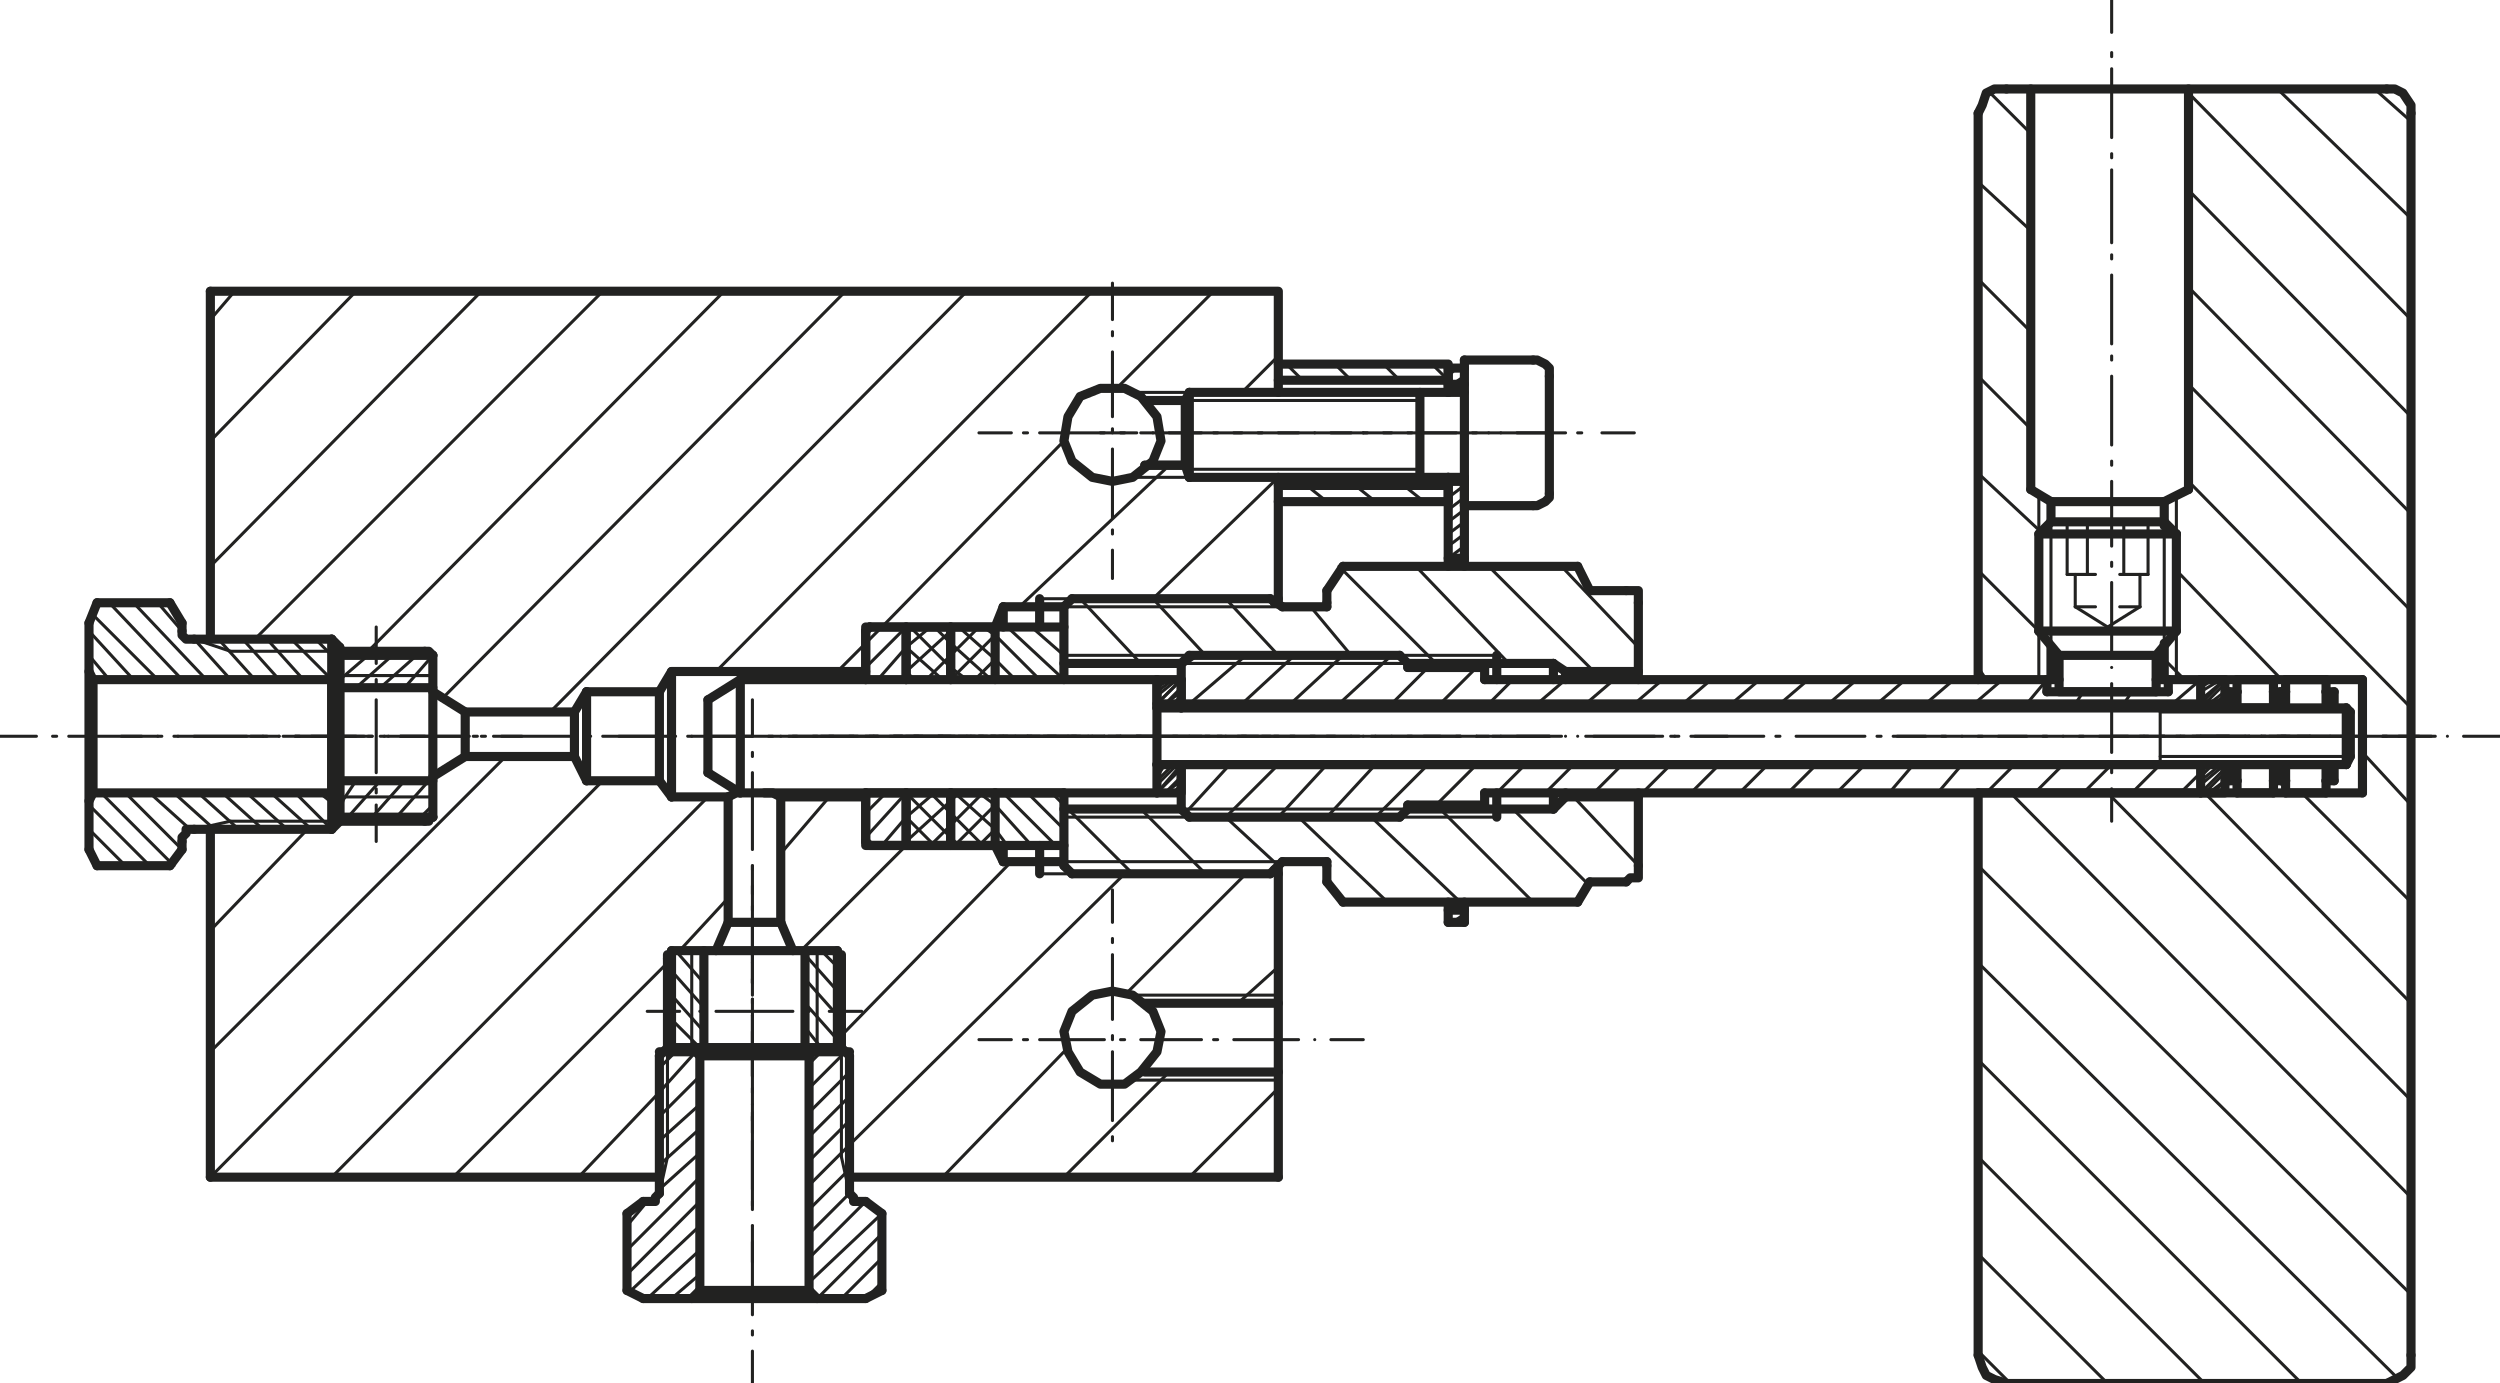 <?xml version="1.0" encoding="utf-8"?>
<!-- Generator: Adobe Illustrator 28.0.0, SVG Export Plug-In . SVG Version: 6.00 Build 0)  -->
<svg version="1.1" id="Слой_1" xmlns="http://www.w3.org/2000/svg" xmlns:xlink="http://www.w3.org/1999/xlink" x="0px" y="0px"
	 viewBox="0 0 61.8 34.2" style="enable-background:new 0 0 61.8 34.2;" xml:space="preserve">
<style type="text/css">
	.st0{fill:none;stroke:#222221;stroke-width:0.226;stroke-linecap:round;stroke-linejoin:round;stroke-miterlimit:10;}
	.st1{fill:none;stroke:#222221;stroke-width:7.600000e-02;stroke-linecap:round;stroke-linejoin:round;stroke-miterlimit:10;}
</style>
<g>
	<polyline class="st0" points="35.8,12.4 31.6,12.4 31.6,11.8 	"/>
	<polyline class="st0" points="31.6,9.7 31.6,9 35.8,9 35.8,9.7 	"/>
	<line class="st0" x1="35.8" y1="11.8" x2="35.8" y2="12.4"/>
	<line class="st0" x1="35.8" y1="12" x2="31.6" y2="12"/>
	<line class="st0" x1="31.6" y1="9.4" x2="35.8" y2="9.4"/>
	<line class="st1" x1="35.8" y1="9.4" x2="35.4" y2="9"/>
	<line class="st1" x1="34.6" y1="9.4" x2="34.2" y2="9"/>
	<line class="st1" x1="33.4" y1="9.4" x2="33" y2="9"/>
	<line class="st1" x1="35.2" y1="12.4" x2="34.7" y2="12"/>
	<line class="st1" x1="32.2" y1="9.4" x2="31.8" y2="9"/>
	<line class="st1" x1="34" y1="12.4" x2="33.5" y2="12"/>
	<line class="st1" x1="32.8" y1="12.4" x2="32.3" y2="12"/>
	<line class="st1" x1="31.6" y1="12.4" x2="31.6" y2="12.4"/>
	<line class="st0" x1="36.2" y1="8.9" x2="36.2" y2="12.5"/>
	<line class="st0" x1="37.9" y1="8.9" x2="36.2" y2="8.9"/>
	<polyline class="st0" points="38.3,9.3 38.3,9.3 38.3,9.1 38.2,9 38,8.9 37.9,8.9 	"/>
	<line class="st0" x1="38.3" y1="12.2" x2="38.3" y2="9.3"/>
	<line class="st0" x1="37.9" y1="12.5" x2="36.2" y2="12.5"/>
	<polyline class="st0" points="37.9,12.5 37.9,12.5 38,12.5 38.2,12.4 38.3,12.3 38.3,12.2 	"/>
	<line class="st0" x1="29.4" y1="11.8" x2="29.3" y2="11.5"/>
	<line class="st0" x1="29.3" y1="9.9" x2="29.3" y2="11.5"/>
	<line class="st0" x1="29.4" y1="9.7" x2="29.3" y2="9.9"/>
	<line class="st0" x1="36.2" y1="9.7" x2="29.4" y2="9.7"/>
	<line class="st0" x1="35.1" y1="9.7" x2="35.1" y2="11.8"/>
	<line class="st0" x1="29.4" y1="9.7" x2="29.4" y2="11.8"/>
	<line class="st1" x1="29.3" y1="9.9" x2="35.1" y2="9.9"/>
	<line class="st0" x1="36.2" y1="11.8" x2="29.4" y2="11.8"/>
	<polyline class="st0" points="26.3,20.9 24.6,20.9 24.6,19.6 	"/>
	<polyline class="st0" points="24.6,16.8 24.6,15.5 26.3,15.5 	"/>
	<line class="st1" x1="28.5" y1="18.2" x2="27.4" y2="18.2"/>
	<line class="st1" x1="27" y1="18.2" x2="26.9" y2="18.2"/>
	<polyline class="st1" points="26.4,18.2 25.4,18.2 24.5,18.2 	"/>
	<line class="st1" x1="24" y1="18.2" x2="23.9" y2="18.2"/>
	<line class="st1" x1="23.5" y1="18.2" x2="22.4" y2="18.2"/>
	<line class="st0" x1="26.3" y1="19.6" x2="24.6" y2="19.6"/>
	<line class="st1" x1="24.6" y1="20.5" x2="24.9" y2="20.9"/>
	<line class="st1" x1="24.6" y1="19.9" x2="25.5" y2="20.9"/>
	<line class="st1" x1="24.8" y1="19.6" x2="26.1" y2="20.9"/>
	<line class="st1" x1="25.4" y1="19.6" x2="26.3" y2="20.5"/>
	<line class="st1" x1="26" y1="19.6" x2="26.3" y2="19.9"/>
	<line class="st1" x1="24.6" y1="16.3" x2="25.1" y2="16.8"/>
	<line class="st1" x1="24.6" y1="15.7" x2="25.7" y2="16.8"/>
	<line class="st1" x1="24.9" y1="15.5" x2="26.3" y2="16.8"/>
	<line class="st1" x1="25.5" y1="15.5" x2="26.3" y2="16.2"/>
	<line class="st1" x1="26.1" y1="15.5" x2="26.3" y2="15.6"/>
	<line class="st0" x1="23.5" y1="15.5" x2="23.5" y2="16.8"/>
	<polyline class="st0" points="23.5,19.6 23.5,20.9 22.4,20.9 22.4,19.6 	"/>
	<polyline class="st0" points="22.4,16.8 22.4,15.5 23.5,15.5 	"/>
	<line class="st1" x1="25.7" y1="18.2" x2="24.8" y2="18.2"/>
	<line class="st1" x1="24.4" y1="18.2" x2="24.2" y2="18.2"/>
	<polyline class="st1" points="23.9,18.2 23,18.2 22.1,18.2 	"/>
	<line class="st1" x1="21.7" y1="18.2" x2="21.6" y2="18.2"/>
	<line class="st1" x1="21.2" y1="18.2" x2="20.3" y2="18.2"/>
	<line class="st0" x1="23.5" y1="19.6" x2="22.4" y2="19.6"/>
	<line class="st1" x1="23" y1="20.9" x2="23.5" y2="20.4"/>
	<line class="st1" x1="22.4" y1="20.8" x2="23.5" y2="19.8"/>
	<line class="st1" x1="22.4" y1="20.2" x2="23.1" y2="19.6"/>
	<line class="st1" x1="22.4" y1="19.6" x2="22.5" y2="19.6"/>
	<line class="st1" x1="23.5" y1="16.8" x2="23.5" y2="16.8"/>
	<line class="st1" x1="22.9" y1="16.8" x2="23.5" y2="16.2"/>
	<line class="st1" x1="22.4" y1="16.6" x2="23.5" y2="15.6"/>
	<line class="st1" x1="22.4" y1="16" x2="23" y2="15.5"/>
	<line class="st1" x1="22.4" y1="20.8" x2="22.5" y2="20.9"/>
	<line class="st1" x1="22.4" y1="20.2" x2="23.1" y2="20.9"/>
	<line class="st1" x1="22.4" y1="19.6" x2="23.5" y2="20.7"/>
	<line class="st1" x1="23" y1="19.6" x2="23.5" y2="20.1"/>
	<line class="st1" x1="22.4" y1="16.6" x2="22.6" y2="16.8"/>
	<line class="st1" x1="22.4" y1="16" x2="23.3" y2="16.8"/>
	<line class="st1" x1="22.5" y1="15.5" x2="23.5" y2="16.5"/>
	<line class="st1" x1="23.1" y1="15.5" x2="23.5" y2="15.9"/>
	<polyline class="st0" points="24.6,20.9 23.5,20.9 23.5,19.6 	"/>
	<polyline class="st0" points="23.5,16.8 23.5,15.5 24.6,15.5 	"/>
	<line class="st1" x1="26.7" y1="18.2" x2="25.8" y2="18.2"/>
	<line class="st1" x1="25.4" y1="18.2" x2="25.4" y2="18.2"/>
	<polyline class="st1" points="24.9,18.2 24.1,18.2 23.2,18.2 	"/>
	<line class="st1" x1="22.7" y1="18.2" x2="22.6" y2="18.2"/>
	<line class="st1" x1="22.3" y1="18.2" x2="21.4" y2="18.2"/>
	<line class="st0" x1="24.6" y1="19.6" x2="23.5" y2="19.6"/>
	<line class="st1" x1="24.2" y1="20.9" x2="24.6" y2="20.5"/>
	<line class="st1" x1="23.6" y1="20.9" x2="24.6" y2="19.9"/>
	<line class="st1" x1="23.5" y1="20.4" x2="24.3" y2="19.6"/>
	<line class="st1" x1="23.5" y1="19.8" x2="23.7" y2="19.6"/>
	<line class="st1" x1="24.1" y1="16.8" x2="24.6" y2="16.3"/>
	<line class="st1" x1="23.5" y1="16.8" x2="24.6" y2="15.7"/>
	<line class="st1" x1="23.5" y1="16.2" x2="24.2" y2="15.5"/>
	<line class="st1" x1="23.5" y1="15.6" x2="23.6" y2="15.5"/>
	<line class="st1" x1="23.5" y1="20.7" x2="23.7" y2="20.9"/>
	<line class="st1" x1="23.5" y1="20.1" x2="24.3" y2="20.9"/>
	<line class="st1" x1="23.6" y1="19.6" x2="24.6" y2="20.5"/>
	<line class="st1" x1="24.2" y1="19.6" x2="24.6" y2="19.9"/>
	<line class="st1" x1="23.5" y1="16.5" x2="23.9" y2="16.8"/>
	<line class="st1" x1="23.5" y1="15.9" x2="24.5" y2="16.8"/>
	<line class="st1" x1="23.7" y1="15.5" x2="24.6" y2="16.3"/>
	<line class="st1" x1="24.3" y1="15.5" x2="24.6" y2="15.7"/>
	<line class="st0" x1="39" y1="22.3" x2="33.2" y2="22.3"/>
	<line class="st0" x1="32.8" y1="21.8" x2="32.8" y2="21.4"/>
	<line class="st0" x1="33.2" y1="14" x2="39" y2="14"/>
	<line class="st0" x1="40.5" y1="14.9" x2="40.5" y2="16.8"/>
	<line class="st0" x1="40.5" y1="19.6" x2="40.5" y2="21.4"/>
	<line class="st1" x1="24.2" y1="18.2" x2="25.1" y2="18.2"/>
	<line class="st1" x1="25.4" y1="18.2" x2="25.5" y2="18.2"/>
	<polyline class="st1" points="25.9,18.2 26.8,18.2 27.7,18.2 	"/>
	<line class="st1" x1="28.1" y1="18.2" x2="28.2" y2="18.2"/>
	<polyline class="st1" points="28.5,18.2 29.4,18.2 30.3,18.2 	"/>
	<line class="st1" x1="30.7" y1="18.2" x2="30.8" y2="18.2"/>
	<polyline class="st1" points="31.2,18.2 32.1,18.2 33,18.2 	"/>
	<line class="st1" x1="33.4" y1="18.2" x2="33.4" y2="18.2"/>
	<polyline class="st1" points="33.9,18.2 34.7,18.2 35.6,18.2 	"/>
	<line class="st1" x1="36" y1="18.2" x2="36.1" y2="18.2"/>
	<polyline class="st1" points="36.5,18.2 37.4,18.2 38.3,18.2 	"/>
	<line class="st1" x1="38.7" y1="18.2" x2="38.7" y2="18.2"/>
	<polyline class="st1" points="39.2,18.2 40,18.2 40.9,18.2 	"/>
	<line class="st1" x1="41.3" y1="18.2" x2="41.4" y2="18.2"/>
	<line class="st1" x1="41.8" y1="18.2" x2="42.7" y2="18.2"/>
	<line class="st0" x1="39.3" y1="21.8" x2="40.2" y2="21.8"/>
	<line class="st0" x1="39.3" y1="14.6" x2="40.2" y2="14.6"/>
	<line class="st0" x1="39.3" y1="14.6" x2="39" y2="14"/>
	<line class="st0" x1="32.8" y1="14.6" x2="33.2" y2="14"/>
	<line class="st0" x1="39.3" y1="21.8" x2="39" y2="22.3"/>
	<line class="st0" x1="32.8" y1="21.8" x2="33.2" y2="22.3"/>
	<polyline class="st0" points="40.5,14.9 40.5,14.9 40.5,14.8 40.5,14.6 40.3,14.6 40.2,14.6 	"/>
	<polyline class="st0" points="40.2,21.8 40.2,21.8 40.3,21.7 40.5,21.7 40.5,21.5 40.5,21.4 	"/>
	<line class="st0" x1="26.3" y1="21.4" x2="26.3" y2="19.6"/>
	<line class="st0" x1="26.3" y1="16.8" x2="26.3" y2="15"/>
	<line class="st0" x1="31.4" y1="21.6" x2="26.5" y2="21.6"/>
	<line class="st0" x1="31.4" y1="14.8" x2="26.5" y2="14.8"/>
	<line class="st1" x1="26.3" y1="21.3" x2="31.7" y2="21.3"/>
	<line class="st1" x1="26.3" y1="15" x2="31.7" y2="15"/>
	<line class="st0" x1="31.4" y1="14.8" x2="31.7" y2="15"/>
	<line class="st0" x1="31.4" y1="21.6" x2="31.7" y2="21.3"/>
	<line class="st0" x1="31.7" y1="15" x2="32.8" y2="15"/>
	<line class="st0" x1="31.7" y1="21.3" x2="32.8" y2="21.3"/>
	<line class="st0" x1="26.5" y1="14.8" x2="26.3" y2="15"/>
	<line class="st0" x1="26.5" y1="21.6" x2="26.3" y2="21.4"/>
	<line class="st0" x1="32.8" y1="14.9" x2="32.8" y2="14.6"/>
	<line class="st0" x1="38.4" y1="16.4" x2="34.8" y2="16.4"/>
	<line class="st0" x1="29.2" y1="16.4" x2="26.3" y2="16.4"/>
	<line class="st1" x1="37" y1="16.2" x2="34.6" y2="16.2"/>
	<line class="st1" x1="29.4" y1="16.2" x2="26.3" y2="16.2"/>
	<line class="st0" x1="38.4" y1="20" x2="34.8" y2="20"/>
	<line class="st0" x1="29.2" y1="20" x2="26.3" y2="20"/>
	<line class="st1" x1="37" y1="20.2" x2="26.3" y2="20.2"/>
	<line class="st0" x1="37" y1="16.2" x2="37" y2="16.8"/>
	<line class="st0" x1="37" y1="19.6" x2="37" y2="20.2"/>
	<line class="st0" x1="38.4" y1="16.4" x2="38.4" y2="16.8"/>
	<line class="st0" x1="38.4" y1="19.6" x2="38.4" y2="20"/>
	<line class="st0" x1="38.7" y1="16.6" x2="38.7" y2="16.8"/>
	<line class="st0" x1="38.7" y1="19.6" x2="38.7" y2="19.7"/>
	<line class="st0" x1="38.7" y1="16.6" x2="40.5" y2="16.6"/>
	<line class="st0" x1="38.7" y1="19.7" x2="40.5" y2="19.7"/>
	<line class="st0" x1="38.4" y1="16.4" x2="38.7" y2="16.6"/>
	<line class="st0" x1="38.4" y1="20" x2="38.7" y2="19.7"/>
	<line class="st1" x1="26.4" y1="20" x2="28" y2="21.6"/>
	<line class="st1" x1="28.2" y1="20" x2="29.8" y2="21.6"/>
	<line class="st1" x1="26.3" y1="16.2" x2="26.4" y2="16.4"/>
	<line class="st1" x1="30.3" y1="20.2" x2="31.6" y2="21.4"/>
	<line class="st1" x1="26.7" y1="14.8" x2="28.2" y2="16.4"/>
	<line class="st1" x1="32.1" y1="20.2" x2="34.3" y2="22.3"/>
	<line class="st1" x1="28.5" y1="14.8" x2="29.8" y2="16.2"/>
	<line class="st1" x1="33.9" y1="20.2" x2="36.1" y2="22.3"/>
	<line class="st1" x1="30.3" y1="14.8" x2="31.6" y2="16.2"/>
	<line class="st1" x1="35.6" y1="20" x2="37.9" y2="22.3"/>
	<line class="st1" x1="32.4" y1="15" x2="33.4" y2="16.2"/>
	<line class="st1" x1="37.4" y1="20" x2="39.3" y2="21.9"/>
	<line class="st1" x1="33.1" y1="14" x2="35.5" y2="16.4"/>
	<line class="st1" x1="38.9" y1="19.7" x2="40.5" y2="21.4"/>
	<line class="st1" x1="35" y1="14" x2="37.3" y2="16.4"/>
	<line class="st1" x1="36.8" y1="14" x2="39.4" y2="16.6"/>
	<line class="st1" x1="38.6" y1="14" x2="40.5" y2="16"/>
	<polyline class="st0" points="32.8,15 32.8,15 32.8,15 32.8,14.9 32.8,14.9 	"/>
	<polyline class="st0" points="32.8,21.4 32.8,21.4 32.8,21.4 32.8,21.3 	"/>
	<line class="st1" x1="29.3" y1="11.6" x2="35.1" y2="11.6"/>
	<line class="st1" x1="40.4" y1="10.7" x2="39.6" y2="10.7"/>
	<line class="st1" x1="39.1" y1="10.7" x2="39" y2="10.7"/>
	<polyline class="st1" points="38.7,10.7 37.7,10.7 36.8,10.7 	"/>
	<line class="st1" x1="36.5" y1="10.7" x2="36.4" y2="10.7"/>
	<polyline class="st1" points="36,10.7 35.1,10.7 34.2,10.7 	"/>
	<line class="st1" x1="33.8" y1="10.7" x2="33.7" y2="10.7"/>
	<polyline class="st1" points="33.4,10.7 32.5,10.7 31.6,10.7 	"/>
	<line class="st1" x1="31.2" y1="10.7" x2="31.1" y2="10.7"/>
	<polyline class="st1" points="30.7,10.7 29.8,10.7 28.9,10.7 	"/>
	<line class="st1" x1="28.5" y1="10.7" x2="28.5" y2="10.7"/>
	<line class="st1" x1="28.1" y1="10.7" x2="27.2" y2="10.7"/>
	<line class="st0" x1="35.8" y1="9.1" x2="36.2" y2="9.1"/>
	<line class="st0" x1="35.8" y1="22.8" x2="36.2" y2="22.8"/>
	<line class="st0" x1="35.8" y1="9.1" x2="35.8" y2="9.7"/>
	<line class="st0" x1="35.8" y1="11.8" x2="35.8" y2="14"/>
	<line class="st0" x1="35.8" y1="22.3" x2="35.8" y2="22.8"/>
	<line class="st0" x1="35.8" y1="9.5" x2="36.2" y2="9.5"/>
	<line class="st0" x1="35.8" y1="11.9" x2="36.2" y2="11.9"/>
	<line class="st1" x1="38.3" y1="10.7" x2="37.5" y2="10.7"/>
	<line class="st1" x1="37.1" y1="10.7" x2="37.1" y2="10.7"/>
	<polyline class="st1" points="36.8,10.7 36,10.7 35.2,10.7 	"/>
	<line class="st1" x1="34.9" y1="10.7" x2="34.8" y2="10.7"/>
	<line class="st1" x1="34.4" y1="10.7" x2="33.7" y2="10.7"/>
	<line class="st0" x1="35.8" y1="13.8" x2="36.2" y2="13.8"/>
	<line class="st0" x1="35.8" y1="22.5" x2="36.2" y2="22.5"/>
	<line class="st1" x1="38.3" y1="18.2" x2="37.5" y2="18.2"/>
	<line class="st1" x1="37.1" y1="18.2" x2="37.1" y2="18.2"/>
	<polyline class="st1" points="36.8,18.2 36,18.2 35.2,18.2 	"/>
	<line class="st1" x1="34.9" y1="18.2" x2="34.8" y2="18.2"/>
	<line class="st1" x1="34.4" y1="18.2" x2="33.7" y2="18.2"/>
	<line class="st1" x1="35.9" y1="22.8" x2="36.2" y2="22.6"/>
	<line class="st1" x1="35.8" y1="22.6" x2="35.9" y2="22.5"/>
	<line class="st1" x1="36.1" y1="13.8" x2="36.2" y2="13.8"/>
	<line class="st1" x1="35.8" y1="13.8" x2="36.2" y2="13.5"/>
	<line class="st1" x1="35.8" y1="13.5" x2="36.2" y2="13.2"/>
	<line class="st1" x1="35.8" y1="13.2" x2="36.2" y2="12.9"/>
	<line class="st1" x1="35.8" y1="12.9" x2="36.2" y2="12.6"/>
	<line class="st1" x1="35.8" y1="12.6" x2="36.2" y2="12.3"/>
	<line class="st1" x1="35.8" y1="12.3" x2="36.2" y2="12"/>
	<line class="st1" x1="35.8" y1="12" x2="35.9" y2="11.9"/>
	<line class="st1" x1="35.9" y1="9.5" x2="36.2" y2="9.3"/>
	<line class="st1" x1="35.8" y1="9.3" x2="36" y2="9.1"/>
	<line class="st0" x1="36.2" y1="11.8" x2="36.2" y2="14"/>
	<line class="st0" x1="36.2" y1="22.3" x2="36.2" y2="22.8"/>
	<line class="st0" x1="55" y1="16.8" x2="55" y2="17.5"/>
	<polyline class="st0" points="55,18.9 55,19.6 54.4,19.6 	"/>
	<line class="st0" x1="54.4" y1="16.8" x2="55" y2="16.8"/>
	<line class="st1" x1="57.1" y1="18.2" x2="56.3" y2="18.2"/>
	<line class="st1" x1="55.9" y1="18.2" x2="55.9" y2="18.2"/>
	<polyline class="st1" points="55.5,18.2 54.7,18.2 53.8,18.2 	"/>
	<line class="st1" x1="53.5" y1="18.2" x2="53.4" y2="18.2"/>
	<line class="st1" x1="53" y1="18.2" x2="52.2" y2="18.2"/>
	<line class="st0" x1="55" y1="18.9" x2="54.4" y2="18.9"/>
	<line class="st0" x1="55" y1="17.4" x2="54.4" y2="17.4"/>
	<line class="st1" x1="55" y1="19.6" x2="55" y2="19.6"/>
	<line class="st1" x1="54.8" y1="19.6" x2="55" y2="19.5"/>
	<line class="st1" x1="54.7" y1="19.6" x2="55" y2="19.3"/>
	<line class="st1" x1="54.6" y1="19.6" x2="55" y2="19.3"/>
	<line class="st1" x1="54.5" y1="19.6" x2="55" y2="19.1"/>
	<line class="st1" x1="54.4" y1="19.6" x2="55" y2="19"/>
	<line class="st1" x1="54.4" y1="19.4" x2="55" y2="18.9"/>
	<line class="st1" x1="54.4" y1="19.3" x2="54.9" y2="18.9"/>
	<line class="st1" x1="54.4" y1="19.2" x2="54.7" y2="18.9"/>
	<line class="st1" x1="54.4" y1="19.1" x2="54.6" y2="18.9"/>
	<line class="st1" x1="54.4" y1="18.9" x2="54.5" y2="18.9"/>
	<line class="st1" x1="55" y1="17.4" x2="55" y2="17.4"/>
	<line class="st1" x1="54.9" y1="17.4" x2="55" y2="17.3"/>
	<line class="st1" x1="54.7" y1="17.4" x2="55" y2="17.2"/>
	<line class="st1" x1="54.6" y1="17.4" x2="55" y2="17.1"/>
	<line class="st1" x1="54.5" y1="17.4" x2="55" y2="16.9"/>
	<line class="st1" x1="54.4" y1="17.4" x2="55" y2="16.8"/>
	<line class="st1" x1="54.4" y1="17.3" x2="55" y2="16.8"/>
	<line class="st1" x1="54.4" y1="17.1" x2="54.9" y2="16.8"/>
	<line class="st1" x1="54.4" y1="17" x2="54.7" y2="16.8"/>
	<line class="st1" x1="54.4" y1="16.9" x2="54.6" y2="16.8"/>
	<line class="st1" x1="54.4" y1="16.8" x2="54.5" y2="16.8"/>
	<line class="st0" x1="56.4" y1="17.1" x2="56.4" y2="17.5"/>
	<line class="st0" x1="56.4" y1="18.9" x2="56.4" y2="19.3"/>
	<line class="st0" x1="57.7" y1="17.1" x2="57.7" y2="17.5"/>
	<line class="st0" x1="57.7" y1="18.9" x2="57.7" y2="19.3"/>
	<line class="st0" x1="57.5" y1="16.8" x2="57.5" y2="17.1"/>
	<line class="st0" x1="56.5" y1="16.8" x2="56.5" y2="17.1"/>
	<line class="st1" x1="59.8" y1="18.2" x2="58.9" y2="18.2"/>
	<line class="st1" x1="58.4" y1="18.2" x2="58.4" y2="18.2"/>
	<polyline class="st1" points="57.9,18.2 57,18.2 56.1,18.2 	"/>
	<line class="st1" x1="55.6" y1="18.2" x2="55.6" y2="18.2"/>
	<line class="st1" x1="55.1" y1="18.2" x2="54.2" y2="18.2"/>
	<line class="st0" x1="57.5" y1="19.6" x2="56.5" y2="19.6"/>
	<line class="st0" x1="57.5" y1="16.8" x2="56.5" y2="16.8"/>
	<line class="st0" x1="57.5" y1="17.1" x2="57.5" y2="17.5"/>
	<line class="st0" x1="57.5" y1="18.9" x2="57.5" y2="19.3"/>
	<line class="st0" x1="57.7" y1="19.3" x2="57.5" y2="19.3"/>
	<line class="st0" x1="57.7" y1="17.1" x2="57.5" y2="17.1"/>
	<line class="st0" x1="56.5" y1="19.3" x2="56.5" y2="19.6"/>
	<line class="st0" x1="56.5" y1="19.3" x2="56.4" y2="19.3"/>
	<line class="st0" x1="56.5" y1="17.1" x2="56.4" y2="17.1"/>
	<line class="st0" x1="57.5" y1="19.3" x2="57.5" y2="19.6"/>
	<line class="st0" x1="56.5" y1="17.1" x2="56.5" y2="17.5"/>
	<line class="st0" x1="56.5" y1="18.9" x2="56.5" y2="19.3"/>
	<line class="st0" x1="57.5" y1="18.9" x2="56.5" y2="18.9"/>
	<line class="st0" x1="55.1" y1="17.1" x2="55.1" y2="17.5"/>
	<line class="st0" x1="55.1" y1="18.9" x2="55.1" y2="19.3"/>
	<line class="st0" x1="56.4" y1="17.1" x2="56.4" y2="17.5"/>
	<line class="st0" x1="56.4" y1="18.9" x2="56.4" y2="19.3"/>
	<line class="st0" x1="56.2" y1="16.8" x2="56.2" y2="17.1"/>
	<line class="st0" x1="55.3" y1="16.8" x2="55.3" y2="17.1"/>
	<line class="st1" x1="58.5" y1="18.2" x2="57.6" y2="18.2"/>
	<line class="st1" x1="57.1" y1="18.2" x2="57.1" y2="18.2"/>
	<polyline class="st1" points="56.6,18.2 55.7,18.2 54.8,18.2 	"/>
	<line class="st1" x1="54.4" y1="18.2" x2="54.3" y2="18.2"/>
	<line class="st1" x1="53.9" y1="18.2" x2="52.9" y2="18.2"/>
	<line class="st0" x1="56.2" y1="19.6" x2="55.3" y2="19.6"/>
	<line class="st0" x1="56.2" y1="16.8" x2="55.3" y2="16.8"/>
	<line class="st0" x1="56.2" y1="17.1" x2="56.2" y2="17.5"/>
	<line class="st0" x1="56.2" y1="18.9" x2="56.2" y2="19.3"/>
	<line class="st0" x1="56.4" y1="19.3" x2="56.2" y2="19.3"/>
	<line class="st0" x1="56.4" y1="17.1" x2="56.2" y2="17.1"/>
	<line class="st0" x1="55.3" y1="19.3" x2="55.3" y2="19.6"/>
	<line class="st0" x1="55.3" y1="19.3" x2="55.1" y2="19.3"/>
	<line class="st0" x1="55.3" y1="17.1" x2="55.1" y2="17.1"/>
	<line class="st0" x1="56.2" y1="19.3" x2="56.2" y2="19.6"/>
	<line class="st0" x1="55.3" y1="17.1" x2="55.3" y2="17.5"/>
	<line class="st0" x1="55.3" y1="18.9" x2="55.3" y2="19.3"/>
	<line class="st0" x1="56.2" y1="18.9" x2="55.3" y2="18.9"/>
	<line class="st0" x1="56.2" y1="17.5" x2="55.3" y2="17.5"/>
	<line class="st0" x1="29.2" y1="16.4" x2="29.2" y2="17.5"/>
	<line class="st0" x1="29.2" y1="18.9" x2="29.2" y2="20"/>
	<line class="st0" x1="34.6" y1="20.2" x2="29.4" y2="20.2"/>
	<line class="st0" x1="34.6" y1="16.2" x2="29.4" y2="16.2"/>
	<line class="st0" x1="54.4" y1="19.6" x2="36.7" y2="19.6"/>
	<line class="st0" x1="54.4" y1="16.8" x2="53.6" y2="16.8"/>
	<line class="st0" x1="36.7" y1="19.9" x2="36.7" y2="19.6"/>
	<line class="st0" x1="34.8" y1="20" x2="34.8" y2="19.9"/>
	<line class="st0" x1="54.4" y1="16.8" x2="54.4" y2="17.5"/>
	<line class="st0" x1="54.4" y1="18.9" x2="54.4" y2="19.6"/>
	<line class="st0" x1="36.7" y1="19.9" x2="34.8" y2="19.9"/>
	<line class="st1" x1="29.2" y1="16.4" x2="34.8" y2="16.4"/>
	<line class="st0" x1="34.8" y1="16.5" x2="34.8" y2="16.4"/>
	<line class="st1" x1="29.2" y1="20" x2="34.8" y2="20"/>
	<line class="st0" x1="36.7" y1="16.5" x2="34.8" y2="16.5"/>
	<line class="st0" x1="29.2" y1="16.4" x2="29.4" y2="16.2"/>
	<line class="st0" x1="34.8" y1="20" x2="34.6" y2="20.2"/>
	<line class="st0" x1="29.2" y1="20" x2="29.4" y2="20.2"/>
	<line class="st0" x1="34.8" y1="16.4" x2="34.6" y2="16.2"/>
	<line class="st0" x1="54.4" y1="17.4" x2="29.2" y2="17.4"/>
	<line class="st0" x1="54.4" y1="18.9" x2="29.2" y2="18.9"/>
	<line class="st0" x1="36.7" y1="16.8" x2="36.7" y2="16.5"/>
	<line class="st0" x1="53.6" y1="17.1" x2="50.6" y2="17.1"/>
	<line class="st0" x1="53.6" y1="16.8" x2="53.6" y2="17.1"/>
	<line class="st0" x1="50.6" y1="16.8" x2="50.6" y2="17.1"/>
	<line class="st0" x1="50.6" y1="16.8" x2="36.7" y2="16.8"/>
	<line class="st1" x1="53.9" y1="19.6" x2="54.4" y2="19.1"/>
	<line class="st1" x1="52.7" y1="19.6" x2="53.4" y2="18.9"/>
	<line class="st1" x1="51.5" y1="19.6" x2="52.2" y2="18.9"/>
	<line class="st1" x1="53.7" y1="17.4" x2="54.4" y2="16.8"/>
	<line class="st1" x1="50.3" y1="19.6" x2="51" y2="18.9"/>
	<line class="st1" x1="52.5" y1="17.4" x2="52.7" y2="17.1"/>
	<line class="st1" x1="49.1" y1="19.6" x2="49.8" y2="18.9"/>
	<line class="st1" x1="51.3" y1="17.4" x2="51.5" y2="17.1"/>
	<line class="st1" x1="47.9" y1="19.6" x2="48.5" y2="18.9"/>
	<line class="st1" x1="50.1" y1="17.4" x2="50.6" y2="16.8"/>
	<line class="st1" x1="46.7" y1="19.6" x2="47.3" y2="18.9"/>
	<line class="st1" x1="48.8" y1="17.4" x2="49.5" y2="16.8"/>
	<line class="st1" x1="45.4" y1="19.6" x2="46.1" y2="18.9"/>
	<line class="st1" x1="47.6" y1="17.4" x2="48.3" y2="16.8"/>
	<line class="st1" x1="44.2" y1="19.6" x2="44.9" y2="18.9"/>
	<line class="st1" x1="46.4" y1="17.4" x2="47.1" y2="16.8"/>
	<line class="st1" x1="43" y1="19.6" x2="43.7" y2="18.9"/>
	<line class="st1" x1="45.2" y1="17.4" x2="45.9" y2="16.8"/>
	<line class="st1" x1="41.8" y1="19.6" x2="42.5" y2="18.9"/>
	<line class="st1" x1="44" y1="17.4" x2="44.7" y2="16.8"/>
	<line class="st1" x1="40.6" y1="19.6" x2="41.3" y2="18.9"/>
	<line class="st1" x1="42.8" y1="17.4" x2="43.5" y2="16.8"/>
	<line class="st1" x1="39.4" y1="19.6" x2="40.1" y2="18.9"/>
	<line class="st1" x1="41.6" y1="17.4" x2="42.3" y2="16.8"/>
	<line class="st1" x1="38.2" y1="19.6" x2="38.9" y2="18.9"/>
	<line class="st1" x1="40.4" y1="17.4" x2="41.1" y2="16.8"/>
	<line class="st1" x1="36.7" y1="19.9" x2="36.7" y2="19.9"/>
	<line class="st1" x1="37" y1="19.6" x2="37.7" y2="18.9"/>
	<line class="st1" x1="39.2" y1="17.4" x2="39.9" y2="16.8"/>
	<line class="st1" x1="35.5" y1="19.9" x2="36.5" y2="18.9"/>
	<line class="st1" x1="38" y1="17.4" x2="38.7" y2="16.8"/>
	<line class="st1" x1="34" y1="20.2" x2="35.3" y2="18.9"/>
	<line class="st1" x1="36.8" y1="17.4" x2="37.4" y2="16.8"/>
	<line class="st1" x1="32.8" y1="20.2" x2="34" y2="18.9"/>
	<line class="st1" x1="35.6" y1="17.4" x2="36.5" y2="16.5"/>
	<line class="st1" x1="31.6" y1="20.2" x2="32.8" y2="18.9"/>
	<line class="st1" x1="34.4" y1="17.4" x2="35.3" y2="16.5"/>
	<line class="st1" x1="30.3" y1="20.2" x2="31.6" y2="18.9"/>
	<line class="st1" x1="33.1" y1="17.4" x2="34.4" y2="16.2"/>
	<line class="st1" x1="29.3" y1="20.1" x2="30.4" y2="18.9"/>
	<line class="st1" x1="31.9" y1="17.4" x2="33.2" y2="16.2"/>
	<line class="st1" x1="30.7" y1="17.4" x2="32" y2="16.2"/>
	<line class="st1" x1="29.4" y1="17.4" x2="30.8" y2="16.2"/>
	<line class="st1" x1="29.2" y1="16.5" x2="29.6" y2="16.2"/>
	<polyline class="st0" points="53.8,13.2 53.8,15.6 53.3,16.2 50.9,16.2 	"/>
	<line class="st0" x1="50.4" y1="15.6" x2="50.9" y2="16.2"/>
	<line class="st0" x1="50.4" y1="13.2" x2="50.4" y2="15.6"/>
	<polyline class="st0" points="53.8,13.2 50.4,13.2 50.7,12.9 	"/>
	<line class="st0" x1="53.5" y1="12.9" x2="50.7" y2="12.9"/>
	<line class="st0" x1="53.8" y1="13.2" x2="53.5" y2="12.9"/>
	<line class="st1" x1="53.5" y1="12.9" x2="53.5" y2="16"/>
	<line class="st1" x1="50.7" y1="12.9" x2="50.7" y2="16"/>
	<line class="st1" x1="52.5" y1="12.9" x2="52.5" y2="14.2"/>
	<line class="st0" x1="53.3" y1="16.2" x2="53.3" y2="17.1"/>
	<line class="st0" x1="53.8" y1="15.6" x2="50.4" y2="15.6"/>
	<polyline class="st0" points="53.3,17.1 50.9,17.1 50.9,16.2 	"/>
	<line class="st1" x1="52.9" y1="15" x2="52.4" y2="15"/>
	<line class="st1" x1="51.8" y1="15" x2="51.3" y2="15"/>
	<line class="st1" x1="52.9" y1="15" x2="52.1" y2="15.5"/>
	<line class="st1" x1="51.3" y1="15" x2="52.1" y2="15.5"/>
	<line class="st1" x1="52.9" y1="14.2" x2="52.9" y2="15"/>
	<line class="st1" x1="51.3" y1="14.2" x2="51.3" y2="15"/>
	<line class="st1" x1="53.1" y1="14.2" x2="52.4" y2="14.2"/>
	<line class="st1" x1="51.8" y1="14.2" x2="51.1" y2="14.2"/>
	<line class="st1" x1="51.6" y1="12.9" x2="51.6" y2="14.2"/>
	<line class="st1" x1="51.1" y1="12.9" x2="51.1" y2="14.2"/>
	<line class="st1" x1="53.1" y1="12.9" x2="53.1" y2="14.2"/>
	<line class="st0" x1="17.5" y1="17.3" x2="17.5" y2="19.1"/>
	<line class="st0" x1="28.6" y1="16.8" x2="28.6" y2="19.6"/>
	<line class="st0" x1="18.3" y1="19.6" x2="28.6" y2="19.6"/>
	<line class="st0" x1="28.6" y1="17.5" x2="58" y2="17.5"/>
	<polyline class="st0" points="18.3,16.8 18.3,19.6 17.5,19.1 	"/>
	<line class="st0" x1="18.3" y1="16.8" x2="17.5" y2="17.3"/>
	<line class="st0" x1="18.3" y1="16.8" x2="28.6" y2="16.8"/>
	<line class="st0" x1="28.6" y1="18.9" x2="58" y2="18.9"/>
	<line class="st0" x1="58.1" y1="17.6" x2="58.1" y2="18.7"/>
	<line class="st1" x1="58.1" y1="17.6" x2="53.4" y2="17.6"/>
	<line class="st1" x1="58.1" y1="18.7" x2="53.4" y2="18.7"/>
	<line class="st1" x1="53.4" y1="17.5" x2="53.4" y2="18.9"/>
	<line class="st0" x1="58.1" y1="18.7" x2="58" y2="18.9"/>
	<line class="st0" x1="58.1" y1="17.6" x2="58" y2="17.5"/>
	<line class="st1" x1="60.2" y1="18.2" x2="59.3" y2="18.2"/>
	<line class="st1" x1="59" y1="18.2" x2="58.9" y2="18.2"/>
	<polyline class="st1" points="58.5,18.2 57.7,18.2 56.8,18.2 	"/>
	<line class="st1" x1="56.5" y1="18.2" x2="56.4" y2="18.2"/>
	<polyline class="st1" points="56,18.2 55.2,18.2 54.4,18.2 	"/>
	<line class="st1" x1="54" y1="18.2" x2="53.9" y2="18.2"/>
	<polyline class="st1" points="53.5,18.2 52.7,18.2 51.9,18.2 	"/>
	<line class="st1" x1="51.5" y1="18.2" x2="51.4" y2="18.2"/>
	<polyline class="st1" points="51,18.2 50.2,18.2 49.4,18.2 	"/>
	<line class="st1" x1="49" y1="18.2" x2="48.9" y2="18.2"/>
	<polyline class="st1" points="48.5,18.2 47.7,18.2 46.9,18.2 	"/>
	<line class="st1" x1="46.5" y1="18.2" x2="46.4" y2="18.2"/>
	<polyline class="st1" points="46.1,18.2 45.2,18.2 44.4,18.2 	"/>
	<line class="st1" x1="44" y1="18.2" x2="43.9" y2="18.2"/>
	<polyline class="st1" points="43.6,18.2 42.7,18.2 41.9,18.2 	"/>
	<line class="st1" x1="41.5" y1="18.2" x2="41.4" y2="18.2"/>
	<polyline class="st1" points="41.1,18.2 40.2,18.2 39.4,18.2 	"/>
	<line class="st1" x1="39" y1="18.2" x2="39" y2="18.2"/>
	<polyline class="st1" points="38.6,18.2 37.7,18.2 36.9,18.2 	"/>
	<line class="st1" x1="36.5" y1="18.2" x2="36.5" y2="18.2"/>
	<polyline class="st1" points="36.1,18.2 35.3,18.2 34.4,18.2 	"/>
	<line class="st1" x1="34" y1="18.2" x2="34" y2="18.2"/>
	<polyline class="st1" points="33.6,18.2 32.8,18.2 31.9,18.2 	"/>
	<line class="st1" x1="31.6" y1="18.2" x2="31.5" y2="18.2"/>
	<polyline class="st1" points="31.1,18.2 30.3,18.2 29.4,18.2 	"/>
	<line class="st1" x1="29.1" y1="18.2" x2="29" y2="18.2"/>
	<polyline class="st1" points="28.6,18.2 27.8,18.2 27,18.2 	"/>
	<line class="st1" x1="26.6" y1="18.2" x2="26.5" y2="18.2"/>
	<polyline class="st1" points="26.1,18.2 25.3,18.2 24.5,18.2 	"/>
	<line class="st1" x1="24.1" y1="18.2" x2="24" y2="18.2"/>
	<polyline class="st1" points="23.6,18.2 22.8,18.2 22,18.2 	"/>
	<line class="st1" x1="21.6" y1="18.2" x2="21.5" y2="18.2"/>
	<polyline class="st1" points="21.1,18.2 20.3,18.2 19.5,18.2 	"/>
	<line class="st1" x1="19.1" y1="18.2" x2="19" y2="18.2"/>
	<polyline class="st1" points="18.6,18.2 17.8,18.2 17,18.2 	"/>
	<line class="st1" x1="16.6" y1="18.2" x2="16.5" y2="18.2"/>
	<line class="st1" x1="16.2" y1="18.2" x2="15.3" y2="18.2"/>
	<line class="st0" x1="22.4" y1="15.5" x2="22.4" y2="16.8"/>
	<polyline class="st0" points="22.4,19.6 22.4,20.9 21.5,20.9 	"/>
	<line class="st0" x1="21.4" y1="20.8" x2="21.4" y2="19.6"/>
	<line class="st0" x1="21.4" y1="16.8" x2="21.4" y2="15.6"/>
	<line class="st0" x1="21.5" y1="15.5" x2="22.4" y2="15.5"/>
	<line class="st1" x1="24.6" y1="18.2" x2="23.7" y2="18.2"/>
	<line class="st1" x1="23.3" y1="18.2" x2="23.2" y2="18.2"/>
	<polyline class="st1" points="22.8,18.2 21.9,18.2 21,18.2 	"/>
	<line class="st1" x1="20.6" y1="18.2" x2="20.5" y2="18.2"/>
	<line class="st1" x1="20.2" y1="18.2" x2="19.3" y2="18.2"/>
	<line class="st0" x1="21.4" y1="15.6" x2="21.5" y2="15.5"/>
	<line class="st0" x1="21.5" y1="20.9" x2="21.4" y2="20.8"/>
	<line class="st0" x1="22.4" y1="19.6" x2="21.4" y2="19.6"/>
	<line class="st1" x1="22.4" y1="20.9" x2="22.4" y2="20.8"/>
	<line class="st1" x1="21.8" y1="20.9" x2="22.4" y2="20.2"/>
	<line class="st1" x1="21.4" y1="20.7" x2="22.4" y2="19.6"/>
	<line class="st1" x1="21.4" y1="20.1" x2="21.9" y2="19.6"/>
	<line class="st1" x1="22.3" y1="16.8" x2="22.4" y2="16.6"/>
	<line class="st1" x1="21.7" y1="16.8" x2="22.4" y2="16"/>
	<line class="st1" x1="21.4" y1="16.5" x2="22.4" y2="15.5"/>
	<line class="st1" x1="21.4" y1="15.9" x2="21.8" y2="15.5"/>
	<line class="st0" x1="29.2" y1="16.8" x2="29.2" y2="17.5"/>
	<polyline class="st0" points="29.2,18.9 29.2,19.6 28.6,19.6 28.6,19.6 	"/>
	<polyline class="st0" points="28.6,17.5 28.6,16.8 29.2,16.8 	"/>
	<line class="st1" x1="31.4" y1="18.2" x2="30.6" y2="18.2"/>
	<line class="st1" x1="30.2" y1="18.2" x2="30.1" y2="18.2"/>
	<polyline class="st1" points="29.7,18.2 28.9,18.2 28.1,18.2 	"/>
	<line class="st1" x1="27.7" y1="18.2" x2="27.6" y2="18.2"/>
	<line class="st1" x1="27.3" y1="18.2" x2="26.4" y2="18.2"/>
	<line class="st0" x1="29.2" y1="18.9" x2="28.6" y2="18.9"/>
	<line class="st0" x1="29.2" y1="17.4" x2="28.6" y2="17.4"/>
	<line class="st1" x1="29.2" y1="19.6" x2="29.2" y2="19.6"/>
	<line class="st1" x1="29.1" y1="19.6" x2="29.2" y2="19.5"/>
	<line class="st1" x1="29" y1="19.6" x2="29.2" y2="19.4"/>
	<line class="st1" x1="28.8" y1="19.6" x2="29.2" y2="19.3"/>
	<line class="st1" x1="28.8" y1="19.6" x2="29.2" y2="19.2"/>
	<line class="st1" x1="28.6" y1="19.6" x2="29.2" y2="19"/>
	<line class="st1" x1="28.6" y1="19.6" x2="29.2" y2="18.9"/>
	<line class="st1" x1="28.6" y1="19.4" x2="29.1" y2="18.9"/>
	<line class="st1" x1="28.6" y1="19.3" x2="29" y2="18.9"/>
	<line class="st1" x1="28.6" y1="19.2" x2="28.8" y2="18.9"/>
	<line class="st1" x1="28.6" y1="19" x2="28.8" y2="18.9"/>
	<line class="st1" x1="28.6" y1="18.9" x2="28.6" y2="18.9"/>
	<line class="st1" x1="29.1" y1="17.4" x2="29.2" y2="17.4"/>
	<line class="st1" x1="29" y1="17.4" x2="29.2" y2="17.2"/>
	<line class="st1" x1="28.8" y1="17.4" x2="29.2" y2="17.1"/>
	<line class="st1" x1="28.8" y1="17.4" x2="29.2" y2="17"/>
	<line class="st1" x1="28.6" y1="17.4" x2="29.2" y2="16.8"/>
	<line class="st1" x1="28.6" y1="17.4" x2="29.2" y2="16.8"/>
	<line class="st1" x1="28.6" y1="17.2" x2="29.1" y2="16.8"/>
	<line class="st1" x1="28.6" y1="17.1" x2="29" y2="16.8"/>
	<line class="st1" x1="28.6" y1="17" x2="28.9" y2="16.8"/>
	<line class="st1" x1="28.6" y1="16.9" x2="28.8" y2="16.8"/>
	<line class="st1" x1="28.6" y1="16.8" x2="28.6" y2="16.8"/>
	<line class="st0" x1="58" y1="17.5" x2="58" y2="18.9"/>
	<line class="st0" x1="2.4" y1="21.4" x2="4.2" y2="21.4"/>
	<line class="st0" x1="4.5" y1="21" x2="4.5" y2="20.8"/>
	<line class="st0" x1="4.2" y1="14.9" x2="2.4" y2="14.9"/>
	<line class="st1" x1="0" y1="18.2" x2="0.9" y2="18.2"/>
	<line class="st1" x1="1.3" y1="18.2" x2="1.4" y2="18.2"/>
	<polyline class="st1" points="1.7,18.2 2.6,18.2 3.5,18.2 	"/>
	<line class="st1" x1="3.9" y1="18.2" x2="4" y2="18.2"/>
	<polyline class="st1" points="4.4,18.2 5.3,18.2 6.1,18.2 	"/>
	<line class="st1" x1="6.5" y1="18.2" x2="6.6" y2="18.2"/>
	<polyline class="st1" points="7,18.2 7.9,18.2 8.8,18.2 	"/>
	<line class="st1" x1="9.1" y1="18.2" x2="9.2" y2="18.2"/>
	<line class="st1" x1="9.6" y1="18.2" x2="10.5" y2="18.2"/>
	<line class="st0" x1="2.2" y1="15.4" x2="2.4" y2="14.9"/>
	<line class="st0" x1="2.2" y1="21" x2="2.4" y2="21.4"/>
	<line class="st0" x1="8.4" y1="16" x2="8.4" y2="20.3"/>
	<line class="st0" x1="4.8" y1="15.8" x2="8.2" y2="15.8"/>
	<line class="st0" x1="4.8" y1="20.5" x2="8.2" y2="20.5"/>
	<line class="st1" x1="5.7" y1="20.3" x2="8.4" y2="20.3"/>
	<line class="st0" x1="8.2" y1="15.8" x2="8.4" y2="16"/>
	<line class="st0" x1="8.2" y1="20.5" x2="8.4" y2="20.3"/>
	<line class="st0" x1="8.2" y1="16.8" x2="2.3" y2="16.8"/>
	<line class="st0" x1="2.3" y1="19.6" x2="8.2" y2="19.6"/>
	<line class="st0" x1="4.5" y1="15.6" x2="4.5" y2="15.4"/>
	<polyline class="st0" points="4.5,15.6 4.5,15.6 4.5,15.7 4.6,15.8 4.8,15.8 	"/>
	<polyline class="st0" points="4.8,20.5 4.8,20.5 4.6,20.5 4.6,20.6 4.5,20.7 4.5,20.8 	"/>
	<line class="st1" x1="4.8" y1="20.5" x2="5.7" y2="20.3"/>
	<line class="st0" x1="2.3" y1="16.8" x2="2.2" y2="16.6"/>
	<line class="st0" x1="2.2" y1="21" x2="2.2" y2="15.4"/>
	<line class="st0" x1="2.2" y1="19.8" x2="2.3" y2="19.6"/>
	<line class="st0" x1="8.2" y1="19.6" x2="8.4" y2="19.8"/>
	<line class="st0" x1="8.4" y1="16.6" x2="8.2" y2="16.8"/>
	<line class="st0" x1="2.3" y1="16.8" x2="2.3" y2="19.6"/>
	<line class="st0" x1="8.2" y1="16.8" x2="8.2" y2="19.6"/>
	<line class="st1" x1="5.7" y1="16.1" x2="8.4" y2="16.1"/>
	<line class="st1" x1="4.8" y1="15.8" x2="5.7" y2="16.1"/>
	<line class="st0" x1="4.5" y1="15.4" x2="4.2" y2="14.9"/>
	<line class="st0" x1="4.5" y1="21" x2="4.2" y2="21.4"/>
	<line class="st1" x1="2.3" y1="21.2" x2="2.5" y2="21.4"/>
	<line class="st1" x1="2.2" y1="20.5" x2="3.1" y2="21.4"/>
	<line class="st1" x1="2.2" y1="19.9" x2="3.7" y2="21.4"/>
	<line class="st1" x1="2.5" y1="19.6" x2="4.3" y2="21.4"/>
	<line class="st1" x1="3.1" y1="19.6" x2="4.5" y2="21"/>
	<line class="st1" x1="3.7" y1="19.6" x2="4.7" y2="20.5"/>
	<line class="st1" x1="4.3" y1="19.6" x2="5.3" y2="20.5"/>
	<line class="st1" x1="4.9" y1="19.6" x2="5.9" y2="20.5"/>
	<line class="st1" x1="2.2" y1="16.2" x2="2.7" y2="16.8"/>
	<line class="st1" x1="5.5" y1="19.6" x2="6.5" y2="20.5"/>
	<line class="st1" x1="2.2" y1="15.6" x2="3.3" y2="16.8"/>
	<line class="st1" x1="6.1" y1="19.6" x2="7.1" y2="20.5"/>
	<line class="st1" x1="2.3" y1="15.2" x2="3.9" y2="16.8"/>
	<line class="st1" x1="6.7" y1="19.6" x2="7.7" y2="20.5"/>
	<line class="st1" x1="2.7" y1="14.9" x2="4.5" y2="16.8"/>
	<line class="st1" x1="7.3" y1="19.6" x2="8.2" y2="20.5"/>
	<line class="st1" x1="3.3" y1="14.9" x2="5.1" y2="16.8"/>
	<line class="st1" x1="7.9" y1="19.6" x2="8.4" y2="20"/>
	<line class="st1" x1="3.9" y1="14.9" x2="4.5" y2="15.6"/>
	<line class="st1" x1="4.8" y1="15.8" x2="5.7" y2="16.8"/>
	<line class="st1" x1="5.4" y1="15.8" x2="6.3" y2="16.8"/>
	<line class="st1" x1="6" y1="15.8" x2="6.9" y2="16.8"/>
	<line class="st1" x1="6.6" y1="15.8" x2="7.5" y2="16.8"/>
	<line class="st1" x1="7.2" y1="15.8" x2="8.2" y2="16.8"/>
	<line class="st1" x1="7.8" y1="15.8" x2="8.4" y2="16.4"/>
	<line class="st0" x1="8.4" y1="16.2" x2="8.4" y2="20.2"/>
	<line class="st0" x1="10.7" y1="16.2" x2="8.4" y2="16.2"/>
	<line class="st0" x1="10.7" y1="16.2" x2="10.7" y2="20.2"/>
	<line class="st0" x1="8.4" y1="20.2" x2="10.7" y2="20.2"/>
	<line class="st1" x1="12.9" y1="18.2" x2="12.2" y2="18.2"/>
	<line class="st1" x1="11.8" y1="18.2" x2="11.7" y2="18.2"/>
	<polyline class="st1" points="11.4,18.2 10.6,18.2 9.9,18.2 	"/>
	<line class="st1" x1="9.6" y1="18.2" x2="9.5" y2="18.2"/>
	<polyline class="st1" points="9.2,18.2 8.5,18.2 7.7,18.2 	"/>
	<line class="st1" x1="7.4" y1="18.2" x2="7.3" y2="18.2"/>
	<line class="st1" x1="6.9" y1="18.2" x2="6.2" y2="18.2"/>
	<line class="st1" x1="10.7" y1="19.7" x2="8.4" y2="19.7"/>
	<line class="st1" x1="10.7" y1="16.7" x2="8.4" y2="16.7"/>
	<line class="st0" x1="10.7" y1="19.3" x2="8.4" y2="19.3"/>
	<line class="st0" x1="10.7" y1="17" x2="8.4" y2="17"/>
	<line class="st1" x1="8.5" y1="16.2" x2="8.4" y2="16.2"/>
	<line class="st1" x1="9.1" y1="16.2" x2="8.4" y2="16.8"/>
	<line class="st1" x1="9.7" y1="16.2" x2="8.8" y2="17"/>
	<line class="st1" x1="10.3" y1="16.2" x2="9.4" y2="17"/>
	<line class="st1" x1="10.7" y1="16.2" x2="10" y2="17"/>
	<line class="st1" x1="10.7" y1="16.8" x2="10.6" y2="17"/>
	<line class="st1" x1="8.8" y1="19.3" x2="8.4" y2="19.9"/>
	<line class="st1" x1="9.4" y1="19.3" x2="8.6" y2="20.2"/>
	<line class="st1" x1="10" y1="19.3" x2="9.2" y2="20.2"/>
	<line class="st1" x1="10.6" y1="19.3" x2="9.8" y2="20.2"/>
	<line class="st1" x1="10.7" y1="19.9" x2="10.4" y2="20.2"/>
	<line class="st0" x1="21.8" y1="31.9" x2="21.8" y2="30"/>
	<line class="st0" x1="21.4" y1="29.7" x2="21.2" y2="29.7"/>
	<line class="st0" x1="15.5" y1="30" x2="15.5" y2="31.9"/>
	<line class="st1" x1="18.6" y1="34.2" x2="18.6" y2="33.4"/>
	<line class="st1" x1="18.6" y1="33" x2="18.6" y2="32.9"/>
	<polyline class="st1" points="18.6,32.5 18.6,31.6 18.6,30.7 	"/>
	<line class="st1" x1="18.6" y1="30.3" x2="18.6" y2="30.3"/>
	<polyline class="st1" points="18.6,29.9 18.6,29 18.6,28.2 	"/>
	<line class="st1" x1="18.6" y1="27.7" x2="18.6" y2="27.6"/>
	<polyline class="st1" points="18.6,27.3 18.6,26.4 18.6,25.5 	"/>
	<line class="st1" x1="18.6" y1="25.1" x2="18.6" y2="25.1"/>
	<line class="st1" x1="18.6" y1="24.6" x2="18.6" y2="23.8"/>
	<line class="st0" x1="15.9" y1="32.1" x2="15.5" y2="31.9"/>
	<line class="st0" x1="21.4" y1="32.1" x2="21.8" y2="31.9"/>
	<line class="st0" x1="16.5" y1="25.9" x2="20.8" y2="25.9"/>
	<line class="st0" x1="16.3" y1="29.5" x2="16.3" y2="26.1"/>
	<line class="st0" x1="21" y1="29.5" x2="21" y2="26.1"/>
	<line class="st1" x1="20.8" y1="28.6" x2="20.8" y2="25.9"/>
	<line class="st0" x1="16.3" y1="26.1" x2="16.5" y2="25.9"/>
	<line class="st0" x1="21" y1="26.1" x2="20.8" y2="25.9"/>
	<line class="st0" x1="17.3" y1="26.1" x2="17.3" y2="31.9"/>
	<line class="st0" x1="20" y1="31.9" x2="20" y2="26.1"/>
	<line class="st0" x1="16.1" y1="29.7" x2="15.9" y2="29.7"/>
	<polyline class="st0" points="16.1,29.7 16.1,29.7 16.2,29.7 16.2,29.7 16.2,29.6 16.3,29.5 	"/>
	<polyline class="st0" points="21,29.5 21,29.5 21.1,29.6 21.1,29.7 21.1,29.7 21.2,29.7 	"/>
	<line class="st1" x1="21" y1="29.5" x2="20.8" y2="28.6"/>
	<line class="st0" x1="17.3" y1="31.9" x2="17.1" y2="32.1"/>
	<line class="st0" x1="21.4" y1="32.1" x2="15.9" y2="32.1"/>
	<line class="st0" x1="20.2" y1="32.1" x2="20" y2="31.9"/>
	<line class="st0" x1="20" y1="26.1" x2="20.2" y2="25.9"/>
	<line class="st0" x1="17.1" y1="25.9" x2="17.3" y2="26.1"/>
	<line class="st0" x1="17.3" y1="31.9" x2="20" y2="31.9"/>
	<line class="st0" x1="17.3" y1="26.1" x2="20" y2="26.1"/>
	<line class="st1" x1="16.5" y1="28.6" x2="16.5" y2="25.9"/>
	<line class="st1" x1="16.3" y1="29.5" x2="16.5" y2="28.6"/>
	<line class="st0" x1="15.9" y1="29.7" x2="15.5" y2="30"/>
	<line class="st0" x1="21.4" y1="29.7" x2="21.8" y2="30"/>
	<line class="st1" x1="21.5" y1="32" x2="21.8" y2="31.7"/>
	<line class="st1" x1="20.8" y1="32.1" x2="21.8" y2="31.1"/>
	<line class="st1" x1="20.2" y1="32.1" x2="21.8" y2="30.5"/>
	<line class="st1" x1="20" y1="31.7" x2="21.8" y2="30"/>
	<line class="st1" x1="20" y1="31.1" x2="21.4" y2="29.7"/>
	<line class="st1" x1="20" y1="30.5" x2="21" y2="29.5"/>
	<line class="st1" x1="20" y1="29.9" x2="21" y2="28.9"/>
	<line class="st1" x1="20" y1="29.3" x2="21" y2="28.3"/>
	<line class="st1" x1="16.6" y1="32.1" x2="17.3" y2="31.5"/>
	<line class="st1" x1="20" y1="28.7" x2="21" y2="27.7"/>
	<line class="st1" x1="16" y1="32.1" x2="17.3" y2="30.9"/>
	<line class="st1" x1="20" y1="28.1" x2="21" y2="27.1"/>
	<line class="st1" x1="15.6" y1="31.9" x2="17.3" y2="30.3"/>
	<line class="st1" x1="20" y1="27.5" x2="21" y2="26.5"/>
	<line class="st1" x1="15.5" y1="31.5" x2="17.3" y2="29.7"/>
	<line class="st1" x1="20" y1="26.9" x2="20.9" y2="26"/>
	<line class="st1" x1="15.5" y1="30.9" x2="17.3" y2="29.1"/>
	<line class="st1" x1="20" y1="26.3" x2="20.4" y2="25.9"/>
	<line class="st1" x1="15.5" y1="30.3" x2="16" y2="29.7"/>
	<line class="st1" x1="16.3" y1="29.4" x2="17.3" y2="28.5"/>
	<line class="st1" x1="16.3" y1="28.8" x2="17.3" y2="27.9"/>
	<line class="st1" x1="16.3" y1="28.2" x2="17.3" y2="27.3"/>
	<line class="st1" x1="16.3" y1="27.6" x2="17.3" y2="26.6"/>
	<line class="st1" x1="16.3" y1="27" x2="17.2" y2="26"/>
	<line class="st1" x1="16.3" y1="26.4" x2="16.8" y2="25.9"/>
	<line class="st0" x1="16.6" y1="25.9" x2="20.7" y2="25.9"/>
	<line class="st0" x1="16.6" y1="23.5" x2="16.6" y2="25.9"/>
	<line class="st0" x1="16.6" y1="23.5" x2="20.7" y2="23.5"/>
	<line class="st0" x1="20.7" y1="25.9" x2="20.7" y2="23.5"/>
	<line class="st1" x1="18.6" y1="21.4" x2="18.6" y2="22.1"/>
	<line class="st1" x1="18.6" y1="22.4" x2="18.6" y2="22.5"/>
	<polyline class="st1" points="18.6,22.9 18.6,23.6 18.6,24.3 	"/>
	<line class="st1" x1="18.6" y1="24.7" x2="18.6" y2="24.8"/>
	<polyline class="st1" points="18.6,25.1 18.6,25.8 18.6,26.6 	"/>
	<line class="st1" x1="18.6" y1="26.9" x2="18.6" y2="27"/>
	<line class="st1" x1="18.6" y1="27.3" x2="18.6" y2="28"/>
	<line class="st1" x1="20.2" y1="23.5" x2="20.2" y2="25.9"/>
	<line class="st1" x1="17.1" y1="23.5" x2="17.1" y2="25.9"/>
	<line class="st0" x1="19.9" y1="23.5" x2="19.9" y2="25.9"/>
	<line class="st0" x1="17.4" y1="23.5" x2="17.4" y2="25.9"/>
	<line class="st1" x1="16.6" y1="25.8" x2="16.7" y2="25.9"/>
	<line class="st1" x1="16.6" y1="25.2" x2="17.3" y2="25.9"/>
	<line class="st1" x1="16.6" y1="24.6" x2="17.4" y2="25.5"/>
	<line class="st1" x1="16.6" y1="24" x2="17.4" y2="24.9"/>
	<line class="st1" x1="16.7" y1="23.5" x2="17.4" y2="24.3"/>
	<line class="st1" x1="17.3" y1="23.5" x2="17.4" y2="23.7"/>
	<line class="st1" x1="19.9" y1="25.4" x2="20.3" y2="25.9"/>
	<line class="st1" x1="19.9" y1="24.8" x2="20.7" y2="25.7"/>
	<line class="st1" x1="19.9" y1="24.2" x2="20.7" y2="25.1"/>
	<line class="st1" x1="19.9" y1="23.6" x2="20.7" y2="24.5"/>
	<line class="st1" x1="20.3" y1="23.5" x2="20.7" y2="23.9"/>
	<line class="st0" x1="5.2" y1="7.2" x2="5.2" y2="15.8"/>
	<line class="st0" x1="5.2" y1="20.5" x2="5.2" y2="29.1"/>
	<line class="st0" x1="31.6" y1="29.1" x2="31.6" y2="21.4"/>
	<line class="st0" x1="31.6" y1="14.9" x2="31.6" y2="12.4"/>
	<polyline class="st0" points="31.6,9 31.6,7.2 5.2,7.2 	"/>
	<line class="st1" x1="33.7" y1="18.2" x2="32.8" y2="18.2"/>
	<line class="st1" x1="32.5" y1="18.2" x2="32.4" y2="18.2"/>
	<polyline class="st1" points="32,18.2 31.1,18.2 30.3,18.2 	"/>
	<line class="st1" x1="29.9" y1="18.2" x2="29.8" y2="18.2"/>
	<polyline class="st1" points="29.4,18.2 28.6,18.2 27.7,18.2 	"/>
	<line class="st1" x1="27.3" y1="18.2" x2="27.3" y2="18.2"/>
	<polyline class="st1" points="26.9,18.2 26,18.2 25.1,18.2 	"/>
	<line class="st1" x1="24.8" y1="18.2" x2="24.7" y2="18.2"/>
	<polyline class="st1" points="24.3,18.2 23.5,18.2 22.6,18.2 	"/>
	<line class="st1" x1="22.3" y1="18.2" x2="22.1" y2="18.2"/>
	<polyline class="st1" points="21.7,18.2 20.9,18.2 20.1,18.2 	"/>
	<line class="st1" x1="19.7" y1="18.2" x2="19.6" y2="18.2"/>
	<polyline class="st1" points="19.3,18.2 18.3,18.2 17.5,18.2 	"/>
	<line class="st1" x1="17.1" y1="18.2" x2="17.1" y2="18.2"/>
	<polyline class="st1" points="16.7,18.2 15.8,18.2 14.9,18.2 	"/>
	<line class="st1" x1="14.6" y1="18.2" x2="14.5" y2="18.2"/>
	<polyline class="st1" points="14.1,18.2 13.3,18.2 12.4,18.2 	"/>
	<line class="st1" x1="12" y1="18.2" x2="11.9" y2="18.2"/>
	<polyline class="st1" points="11.6,18.2 10.7,18.2 9.9,18.2 	"/>
	<line class="st1" x1="9.5" y1="18.2" x2="9.4" y2="18.2"/>
	<polyline class="st1" points="9,18.2 8.2,18.2 7.3,18.2 	"/>
	<line class="st1" x1="6.9" y1="18.2" x2="6.9" y2="18.2"/>
	<polyline class="st1" points="6.5,18.2 5.6,18.2 4.8,18.2 	"/>
	<line class="st1" x1="4.4" y1="18.2" x2="4.3" y2="18.2"/>
	<line class="st1" x1="3.9" y1="18.2" x2="3" y2="18.2"/>
	<line class="st0" x1="31.6" y1="29.1" x2="21" y2="29.1"/>
	<line class="st0" x1="16.3" y1="29.1" x2="5.2" y2="29.1"/>
	<line class="st1" x1="18.6" y1="17.3" x2="18.6" y2="18.2"/>
	<line class="st1" x1="18.6" y1="18.6" x2="18.6" y2="18.7"/>
	<polyline class="st1" points="18.6,19.1 18.6,20.1 18.6,21 	"/>
	<line class="st1" x1="18.6" y1="21.4" x2="18.6" y2="21.5"/>
	<polyline class="st1" points="18.6,21.9 18.6,22.8 18.6,23.8 	"/>
	<line class="st1" x1="18.6" y1="24.2" x2="18.6" y2="24.3"/>
	<polyline class="st1" points="18.6,24.7 18.6,25.6 18.6,26.6 	"/>
	<line class="st1" x1="18.6" y1="27" x2="18.6" y2="27"/>
	<polyline class="st1" points="18.6,27.5 18.6,28.4 18.6,29.4 	"/>
	<line class="st1" x1="18.6" y1="29.7" x2="18.6" y2="29.8"/>
	<line class="st1" x1="18.6" y1="30.3" x2="18.6" y2="31.2"/>
	<line class="st1" x1="31.6" y1="14.8" x2="31.4" y2="14.8"/>
	<line class="st1" x1="26.5" y1="14.8" x2="25.7" y2="14.8"/>
	<line class="st0" x1="24.8" y1="15" x2="26.3" y2="15"/>
	<line class="st0" x1="24.8" y1="21.3" x2="26.3" y2="21.3"/>
	<line class="st1" x1="31.6" y1="21.6" x2="31.4" y2="21.6"/>
	<line class="st1" x1="26.5" y1="21.6" x2="25.7" y2="21.6"/>
	<line class="st0" x1="24.8" y1="21.3" x2="24.8" y2="20.9"/>
	<line class="st0" x1="24.8" y1="15.5" x2="24.8" y2="15"/>
	<line class="st0" x1="25.7" y1="21.6" x2="25.7" y2="20.9"/>
	<line class="st0" x1="25.7" y1="15.5" x2="25.7" y2="14.8"/>
	<line class="st0" x1="24.6" y1="20.9" x2="21.5" y2="20.9"/>
	<line class="st0" x1="24.6" y1="15.5" x2="21.5" y2="15.5"/>
	<line class="st0" x1="21.4" y1="20.8" x2="21.4" y2="19.6"/>
	<line class="st0" x1="21.4" y1="16.8" x2="21.4" y2="15.6"/>
	<line class="st0" x1="21.4" y1="19.7" x2="19.3" y2="19.7"/>
	<line class="st0" x1="21.4" y1="16.6" x2="16.6" y2="16.6"/>
	<polyline class="st0" points="21.5,15.5 21.5,15.5 21.4,15.5 21.4,15.6 21.4,15.6 	"/>
	<polyline class="st0" points="16.6,19.7 16.6,16.6 16.3,17.1 	"/>
	<line class="st0" x1="16.6" y1="19.7" x2="16.3" y2="19.3"/>
	<line class="st0" x1="31.6" y1="14.8" x2="31.5" y2="14.9"/>
	<line class="st0" x1="31.6" y1="21.6" x2="31.5" y2="21.5"/>
	<line class="st0" x1="18" y1="19.7" x2="16.6" y2="19.7"/>
	<line class="st1" x1="24.2" y1="10.7" x2="25" y2="10.7"/>
	<line class="st1" x1="25.3" y1="10.7" x2="25.4" y2="10.7"/>
	<polyline class="st1" points="25.7,10.7 26.6,10.7 27.3,10.7 	"/>
	<line class="st1" x1="27.7" y1="10.7" x2="27.8" y2="10.7"/>
	<polyline class="st1" points="28.2,10.7 28.9,10.7 29.7,10.7 	"/>
	<line class="st1" x1="30" y1="10.7" x2="30.1" y2="10.7"/>
	<polyline class="st1" points="30.5,10.7 31.3,10.7 32.1,10.7 	"/>
	<line class="st1" x1="32.5" y1="10.7" x2="32.5" y2="10.7"/>
	<line class="st1" x1="32.9" y1="10.7" x2="33.7" y2="10.7"/>
	<line class="st1" x1="24.2" y1="25.7" x2="25" y2="25.7"/>
	<line class="st1" x1="25.3" y1="25.7" x2="25.4" y2="25.7"/>
	<polyline class="st1" points="25.7,25.7 26.6,25.7 27.3,25.7 	"/>
	<line class="st1" x1="27.7" y1="25.7" x2="27.8" y2="25.7"/>
	<polyline class="st1" points="28.2,25.7 28.9,25.7 29.7,25.7 	"/>
	<line class="st1" x1="30" y1="25.7" x2="30.1" y2="25.7"/>
	<polyline class="st1" points="30.5,25.7 31.3,25.7 32.1,25.7 	"/>
	<line class="st1" x1="32.5" y1="25.7" x2="32.5" y2="25.7"/>
	<line class="st1" x1="32.9" y1="25.7" x2="33.7" y2="25.7"/>
	<line class="st1" x1="27.5" y1="22" x2="27.5" y2="22.8"/>
	<line class="st1" x1="27.5" y1="23.2" x2="27.5" y2="23.3"/>
	<polyline class="st1" points="27.5,23.6 27.5,24.5 27.5,25.2 	"/>
	<line class="st1" x1="27.5" y1="25.6" x2="27.5" y2="25.7"/>
	<polyline class="st1" points="27.5,26 27.5,26.9 27.5,27.7 	"/>
	<line class="st1" x1="27.5" y1="28.1" x2="27.5" y2="28.2"/>
	<line class="st1" x1="27.5" y1="14.3" x2="27.5" y2="13.6"/>
	<line class="st1" x1="27.5" y1="13.2" x2="27.5" y2="13.1"/>
	<polyline class="st1" points="27.5,12.8 27.5,11.9 27.5,11.1 	"/>
	<line class="st1" x1="27.5" y1="10.7" x2="27.5" y2="10.6"/>
	<polyline class="st1" points="27.5,10.3 27.5,9.5 27.5,8.7 	"/>
	<line class="st1" x1="27.5" y1="8.3" x2="27.5" y2="8.2"/>
	<line class="st1" x1="27.5" y1="7.9" x2="27.5" y2="7"/>
	<polyline class="st0" points="27.5,11.9 27.5,11.9 28,11.8 28.5,11.4 28.7,10.9 28.6,10.3 28.2,9.8 27.8,9.6 27.2,9.6 26.7,9.8 
		26.4,10.3 26.3,10.9 26.5,11.4 27,11.8 27.5,11.9 	"/>
	<line class="st0" x1="29.3" y1="11.5" x2="28.3" y2="11.5"/>
	<line class="st0" x1="29.3" y1="11.5" x2="28.3" y2="11.5"/>
	<line class="st1" x1="29.4" y1="9.7" x2="28" y2="9.7"/>
	<line class="st0" x1="29.3" y1="9.9" x2="28.3" y2="9.9"/>
	<line class="st1" x1="29.4" y1="11.8" x2="28" y2="11.8"/>
	<polyline class="st0" points="27.5,24.5 27.5,24.5 27,24.6 26.5,25 26.3,25.5 26.4,26 26.7,26.5 27.2,26.8 27.8,26.8 28.2,26.5 
		28.6,26 28.7,25.5 28.5,25 28,24.6 27.5,24.5 	"/>
	<line class="st0" x1="31.6" y1="24.8" x2="28.3" y2="24.8"/>
	<line class="st1" x1="31.6" y1="24.6" x2="28" y2="24.6"/>
	<line class="st0" x1="31.6" y1="26.5" x2="28.3" y2="26.5"/>
	<line class="st1" x1="31.6" y1="26.7" x2="28" y2="26.7"/>
	<line class="st0" x1="24.8" y1="15" x2="24.6" y2="15.5"/>
	<line class="st0" x1="24.8" y1="21.3" x2="24.6" y2="20.9"/>
	<line class="st0" x1="8.2" y1="20.5" x2="8.2" y2="15.8"/>
	<line class="st0" x1="8.4" y1="20.3" x2="10.5" y2="20.3"/>
	<line class="st0" x1="8.4" y1="16.1" x2="10.5" y2="16.1"/>
	<line class="st1" x1="5.2" y1="20.5" x2="8.2" y2="20.5"/>
	<line class="st1" x1="5.2" y1="15.8" x2="8.2" y2="15.8"/>
	<polyline class="st0" points="10.5,20.3 10.5,20.3 10.6,20.3 10.6,20.2 10.7,20.2 	"/>
	<polyline class="st0" points="10.7,16.2 10.7,16.2 10.6,16.1 10.6,16.1 10.5,16.1 	"/>
	<line class="st0" x1="10.7" y1="19.2" x2="11.5" y2="18.7"/>
	<line class="st0" x1="10.7" y1="17.1" x2="11.5" y2="17.6"/>
	<line class="st1" x1="9.3" y1="15.5" x2="9.3" y2="16.4"/>
	<line class="st1" x1="9.3" y1="16.8" x2="9.3" y2="16.9"/>
	<polyline class="st1" points="9.3,17.3 9.3,18.2 9.3,19.1 	"/>
	<line class="st1" x1="9.3" y1="19.5" x2="9.3" y2="19.6"/>
	<line class="st1" x1="9.3" y1="19.9" x2="9.3" y2="20.8"/>
	<line class="st0" x1="14.2" y1="18.7" x2="11.5" y2="18.7"/>
	<polyline class="st0" points="14.2,17.6 11.5,17.6 11.5,18.7 	"/>
	<line class="st0" x1="21" y1="26" x2="16.3" y2="26"/>
	<line class="st0" x1="20.8" y1="25.9" x2="20.8" y2="23.7"/>
	<line class="st0" x1="16.5" y1="25.9" x2="16.5" y2="23.7"/>
	<line class="st1" x1="21" y1="29.1" x2="21" y2="26"/>
	<line class="st1" x1="16.3" y1="29.1" x2="16.3" y2="26"/>
	<polyline class="st0" points="20.8,23.7 20.8,23.7 20.8,23.6 20.7,23.6 	"/>
	<polyline class="st0" points="16.6,23.6 16.6,23.6 16.5,23.6 16.5,23.7 	"/>
	<line class="st0" x1="19.6" y1="23.5" x2="19.3" y2="22.8"/>
	<line class="st0" x1="17.7" y1="23.5" x2="18" y2="22.8"/>
	<line class="st1" x1="16" y1="25" x2="16.8" y2="25"/>
	<line class="st1" x1="17.3" y1="25" x2="17.4" y2="25"/>
	<polyline class="st1" points="17.7,25 18.6,25 19.6,25 	"/>
	<line class="st1" x1="19.9" y1="25" x2="20" y2="25"/>
	<line class="st1" x1="20.5" y1="25" x2="21.3" y2="25"/>
	<line class="st0" x1="19.3" y1="19.7" x2="19.3" y2="22.8"/>
	<polyline class="st0" points="18,19.7 18,22.8 19.3,22.8 	"/>
	<polyline class="st0" points="19.3,19.7 19.3,19.7 19.1,19.6 18.9,19.6 	"/>
	<polyline class="st0" points="18.3,19.6 18.3,19.6 18.2,19.6 18,19.7 	"/>
	<line class="st0" x1="14.5" y1="19.3" x2="16.3" y2="19.3"/>
	<line class="st0" x1="14.5" y1="17.1" x2="16.3" y2="17.1"/>
	<line class="st0" x1="14.5" y1="17.1" x2="14.2" y2="17.6"/>
	<line class="st0" x1="14.5" y1="19.3" x2="14.2" y2="18.7"/>
	<line class="st0" x1="14.2" y1="17.6" x2="14.2" y2="18.7"/>
	<line class="st0" x1="14.5" y1="17.1" x2="14.5" y2="19.3"/>
	<polyline class="st0" points="21.4,20.8 21.4,20.8 21.4,20.8 21.4,20.8 21.4,20.9 21.5,20.9 	"/>
	<line class="st1" x1="29.4" y1="29.1" x2="31.6" y2="26.9"/>
	<line class="st1" x1="26.3" y1="29.1" x2="28.9" y2="26.5"/>
	<line class="st1" x1="30.6" y1="24.8" x2="31.6" y2="23.9"/>
	<line class="st1" x1="23.3" y1="29.1" x2="26.3" y2="26"/>
	<line class="st1" x1="27.9" y1="24.5" x2="30.8" y2="21.6"/>
	<line class="st1" x1="21" y1="28.3" x2="27.8" y2="21.6"/>
	<line class="st1" x1="20.8" y1="25.6" x2="25" y2="21.3"/>
	<line class="st1" x1="14.3" y1="29.1" x2="16.3" y2="27"/>
	<line class="st1" x1="19.8" y1="23.5" x2="22.4" y2="20.9"/>
	<line class="st1" x1="28.5" y1="14.8" x2="31.6" y2="11.8"/>
	<line class="st1" x1="11.2" y1="29.1" x2="16.5" y2="23.8"/>
	<line class="st1" x1="16.8" y1="23.5" x2="18" y2="22.2"/>
	<line class="st1" x1="19.3" y1="21.1" x2="20.5" y2="19.7"/>
	<line class="st1" x1="25.2" y1="15" x2="28.8" y2="11.6"/>
	<line class="st1" x1="30.7" y1="9.7" x2="31.6" y2="8.8"/>
	<line class="st1" x1="8.2" y1="29.1" x2="17.5" y2="19.7"/>
	<line class="st1" x1="20.7" y1="16.6" x2="21.4" y2="15.9"/>
	<line class="st1" x1="21.8" y1="15.5" x2="26.3" y2="10.9"/>
	<line class="st1" x1="27.7" y1="9.5" x2="30" y2="7.2"/>
	<line class="st1" x1="5.2" y1="29.1" x2="14.9" y2="19.3"/>
	<line class="st1" x1="17.7" y1="16.6" x2="27" y2="7.2"/>
	<line class="st1" x1="5.2" y1="26" x2="12.5" y2="18.7"/>
	<line class="st1" x1="13.6" y1="17.6" x2="23.9" y2="7.2"/>
	<line class="st1" x1="5.2" y1="23" x2="7.6" y2="20.5"/>
	<line class="st1" x1="10.9" y1="17.3" x2="20.9" y2="7.2"/>
	<line class="st1" x1="9.1" y1="16.1" x2="17.9" y2="7.2"/>
	<line class="st1" x1="6.3" y1="15.8" x2="14.9" y2="7.2"/>
	<line class="st1" x1="5.2" y1="14" x2="11.9" y2="7.2"/>
	<line class="st1" x1="5.2" y1="10.9" x2="8.8" y2="7.2"/>
	<line class="st1" x1="5.2" y1="7.9" x2="5.8" y2="7.2"/>
	<line class="st0" x1="16.3" y1="17.1" x2="16.3" y2="19.3"/>
	<line class="st0" x1="59.6" y1="2.8" x2="59.6" y2="33.5"/>
	<line class="st0" x1="59" y1="34.2" x2="49.6" y2="34.2"/>
	<line class="st0" x1="48.9" y1="33.5" x2="48.9" y2="19.6"/>
	<line class="st0" x1="48.9" y1="16.8" x2="48.9" y2="2.8"/>
	<line class="st0" x1="49.6" y1="2.2" x2="59" y2="2.2"/>
	<line class="st1" x1="61.8" y1="18.2" x2="60.9" y2="18.2"/>
	<line class="st1" x1="60.5" y1="18.2" x2="60.5" y2="18.2"/>
	<polyline class="st1" points="60.1,18.2 59.3,18.2 58.4,18.2 	"/>
	<line class="st1" x1="58.1" y1="18.2" x2="58" y2="18.2"/>
	<polyline class="st1" points="57.6,18.2 56.8,18.2 55.9,18.2 	"/>
	<line class="st1" x1="55.6" y1="18.2" x2="55.5" y2="18.2"/>
	<polyline class="st1" points="55.1,18.2 54.3,18.2 53.4,18.2 	"/>
	<line class="st1" x1="53.1" y1="18.2" x2="53" y2="18.2"/>
	<polyline class="st1" points="52.6,18.2 51.8,18.2 51,18.2 	"/>
	<line class="st1" x1="50.6" y1="18.2" x2="50.5" y2="18.2"/>
	<polyline class="st1" points="50.1,18.2 49.3,18.2 48.5,18.2 	"/>
	<line class="st1" x1="48.1" y1="18.2" x2="48" y2="18.2"/>
	<line class="st1" x1="47.6" y1="18.2" x2="46.8" y2="18.2"/>
	<line class="st0" x1="58.4" y1="19.6" x2="48.9" y2="19.6"/>
	<line class="st0" x1="58.4" y1="16.8" x2="54.4" y2="16.8"/>
	<line class="st0" x1="53.6" y1="16.8" x2="53.3" y2="16.8"/>
	<line class="st0" x1="50.9" y1="16.8" x2="50.6" y2="16.8"/>
	<line class="st1" x1="52.2" y1="0" x2="52.2" y2="0.8"/>
	<line class="st1" x1="52.2" y1="1.3" x2="52.2" y2="1.4"/>
	<polyline class="st1" points="52.2,1.7 52.2,2.6 52.2,3.4 	"/>
	<line class="st1" x1="52.2" y1="3.8" x2="52.2" y2="3.9"/>
	<polyline class="st1" points="52.2,4.2 52.2,5.1 52.2,6 	"/>
	<line class="st1" x1="52.2" y1="6.3" x2="52.2" y2="6.4"/>
	<polyline class="st1" points="52.2,6.8 52.2,7.6 52.2,8.5 	"/>
	<line class="st1" x1="52.2" y1="8.8" x2="52.2" y2="8.9"/>
	<polyline class="st1" points="52.2,9.3 52.2,10.2 52.2,11 	"/>
	<line class="st1" x1="52.2" y1="11.4" x2="52.2" y2="11.5"/>
	<polyline class="st1" points="52.2,11.9 52.2,12.7 52.2,13.5 	"/>
	<line class="st1" x1="52.2" y1="13.9" x2="52.2" y2="14"/>
	<polyline class="st1" points="52.2,14.4 52.2,15.2 52.2,16.1 	"/>
	<line class="st1" x1="52.2" y1="16.5" x2="52.2" y2="16.5"/>
	<polyline class="st1" points="52.2,16.9 52.2,17.7 52.2,18.6 	"/>
	<line class="st1" x1="52.2" y1="19" x2="52.2" y2="19.1"/>
	<line class="st1" x1="52.2" y1="19.5" x2="52.2" y2="20.3"/>
	<line class="st1" x1="53.8" y1="16.8" x2="53.8" y2="12.2"/>
	<line class="st1" x1="50.4" y1="16.8" x2="50.4" y2="15.7"/>
	<line class="st1" x1="50.4" y1="13.1" x2="50.4" y2="12.3"/>
	<line class="st0" x1="53.5" y1="12.4" x2="50.7" y2="12.4"/>
	<polyline class="st0" points="59.6,2.8 59.6,2.8 59.6,2.6 59.4,2.3 59.2,2.2 59,2.2 	"/>
	<polyline class="st0" points="49.6,2.2 49.6,2.2 49.3,2.2 49.1,2.3 49,2.6 48.9,2.8 	"/>
	<polyline class="st0" points="48.9,33.5 48.9,33.5 49,33.8 49.1,34 49.3,34.1 49.6,34.2 	"/>
	<polyline class="st0" points="59,34.2 59,34.2 59.2,34.1 59.4,34 59.6,33.8 59.6,33.5 	"/>
	<line class="st0" x1="58.4" y1="16.8" x2="58.4" y2="19.6"/>
	<line class="st0" x1="53.5" y1="16.8" x2="53.5" y2="15.9"/>
	<line class="st0" x1="53.5" y1="13" x2="53.5" y2="12.4"/>
	<line class="st0" x1="50.7" y1="16.8" x2="50.7" y2="16"/>
	<line class="st0" x1="50.7" y1="12.9" x2="50.7" y2="12.4"/>
	<line class="st0" x1="54.1" y1="2.2" x2="54.1" y2="12.1"/>
	<line class="st0" x1="50.2" y1="2.2" x2="50.2" y2="12.1"/>
	<line class="st0" x1="53.5" y1="12.4" x2="54.1" y2="12.1"/>
	<line class="st0" x1="50.7" y1="12.4" x2="50.2" y2="12.1"/>
	<line class="st1" x1="48.9" y1="33.4" x2="49.7" y2="34.2"/>
	<line class="st1" x1="48.9" y1="31" x2="52.1" y2="34.2"/>
	<line class="st1" x1="48.9" y1="28.6" x2="54.5" y2="34.2"/>
	<line class="st1" x1="48.9" y1="26.2" x2="56.9" y2="34.2"/>
	<line class="st1" x1="48.9" y1="23.8" x2="59.3" y2="34.1"/>
	<line class="st1" x1="48.9" y1="21.4" x2="59.6" y2="32"/>
	<line class="st1" x1="49.7" y1="19.6" x2="59.6" y2="29.6"/>
	<line class="st1" x1="48.9" y1="16.5" x2="49.1" y2="16.8"/>
	<line class="st1" x1="52.1" y1="19.6" x2="59.6" y2="27.2"/>
	<line class="st1" x1="48.9" y1="14.1" x2="50.4" y2="15.6"/>
	<line class="st1" x1="54.5" y1="19.6" x2="59.6" y2="24.8"/>
	<line class="st1" x1="48.9" y1="11.7" x2="50.4" y2="13.1"/>
	<line class="st1" x1="53.5" y1="16.3" x2="54" y2="16.8"/>
	<line class="st1" x1="56.9" y1="19.6" x2="59.6" y2="22.3"/>
	<line class="st1" x1="48.9" y1="9.3" x2="50.2" y2="10.6"/>
	<line class="st1" x1="53.8" y1="14.1" x2="56.4" y2="16.8"/>
	<line class="st1" x1="58.4" y1="18.6" x2="59.6" y2="19.9"/>
	<line class="st1" x1="48.9" y1="6.9" x2="50.2" y2="8.2"/>
	<line class="st1" x1="54.1" y1="11.9" x2="59.6" y2="17.5"/>
	<line class="st1" x1="48.9" y1="4.5" x2="50.2" y2="5.7"/>
	<line class="st1" x1="54.1" y1="9.5" x2="59.6" y2="15.1"/>
	<line class="st1" x1="49.2" y1="2.3" x2="50.2" y2="3.3"/>
	<line class="st1" x1="54.1" y1="7.1" x2="59.6" y2="12.7"/>
	<line class="st1" x1="54.1" y1="4.7" x2="59.6" y2="10.3"/>
	<line class="st1" x1="54.1" y1="2.3" x2="59.6" y2="7.9"/>
	<line class="st1" x1="56.3" y1="2.2" x2="59.6" y2="5.4"/>
	<line class="st1" x1="58.7" y1="2.2" x2="59.6" y2="3"/>
</g>
</svg>
